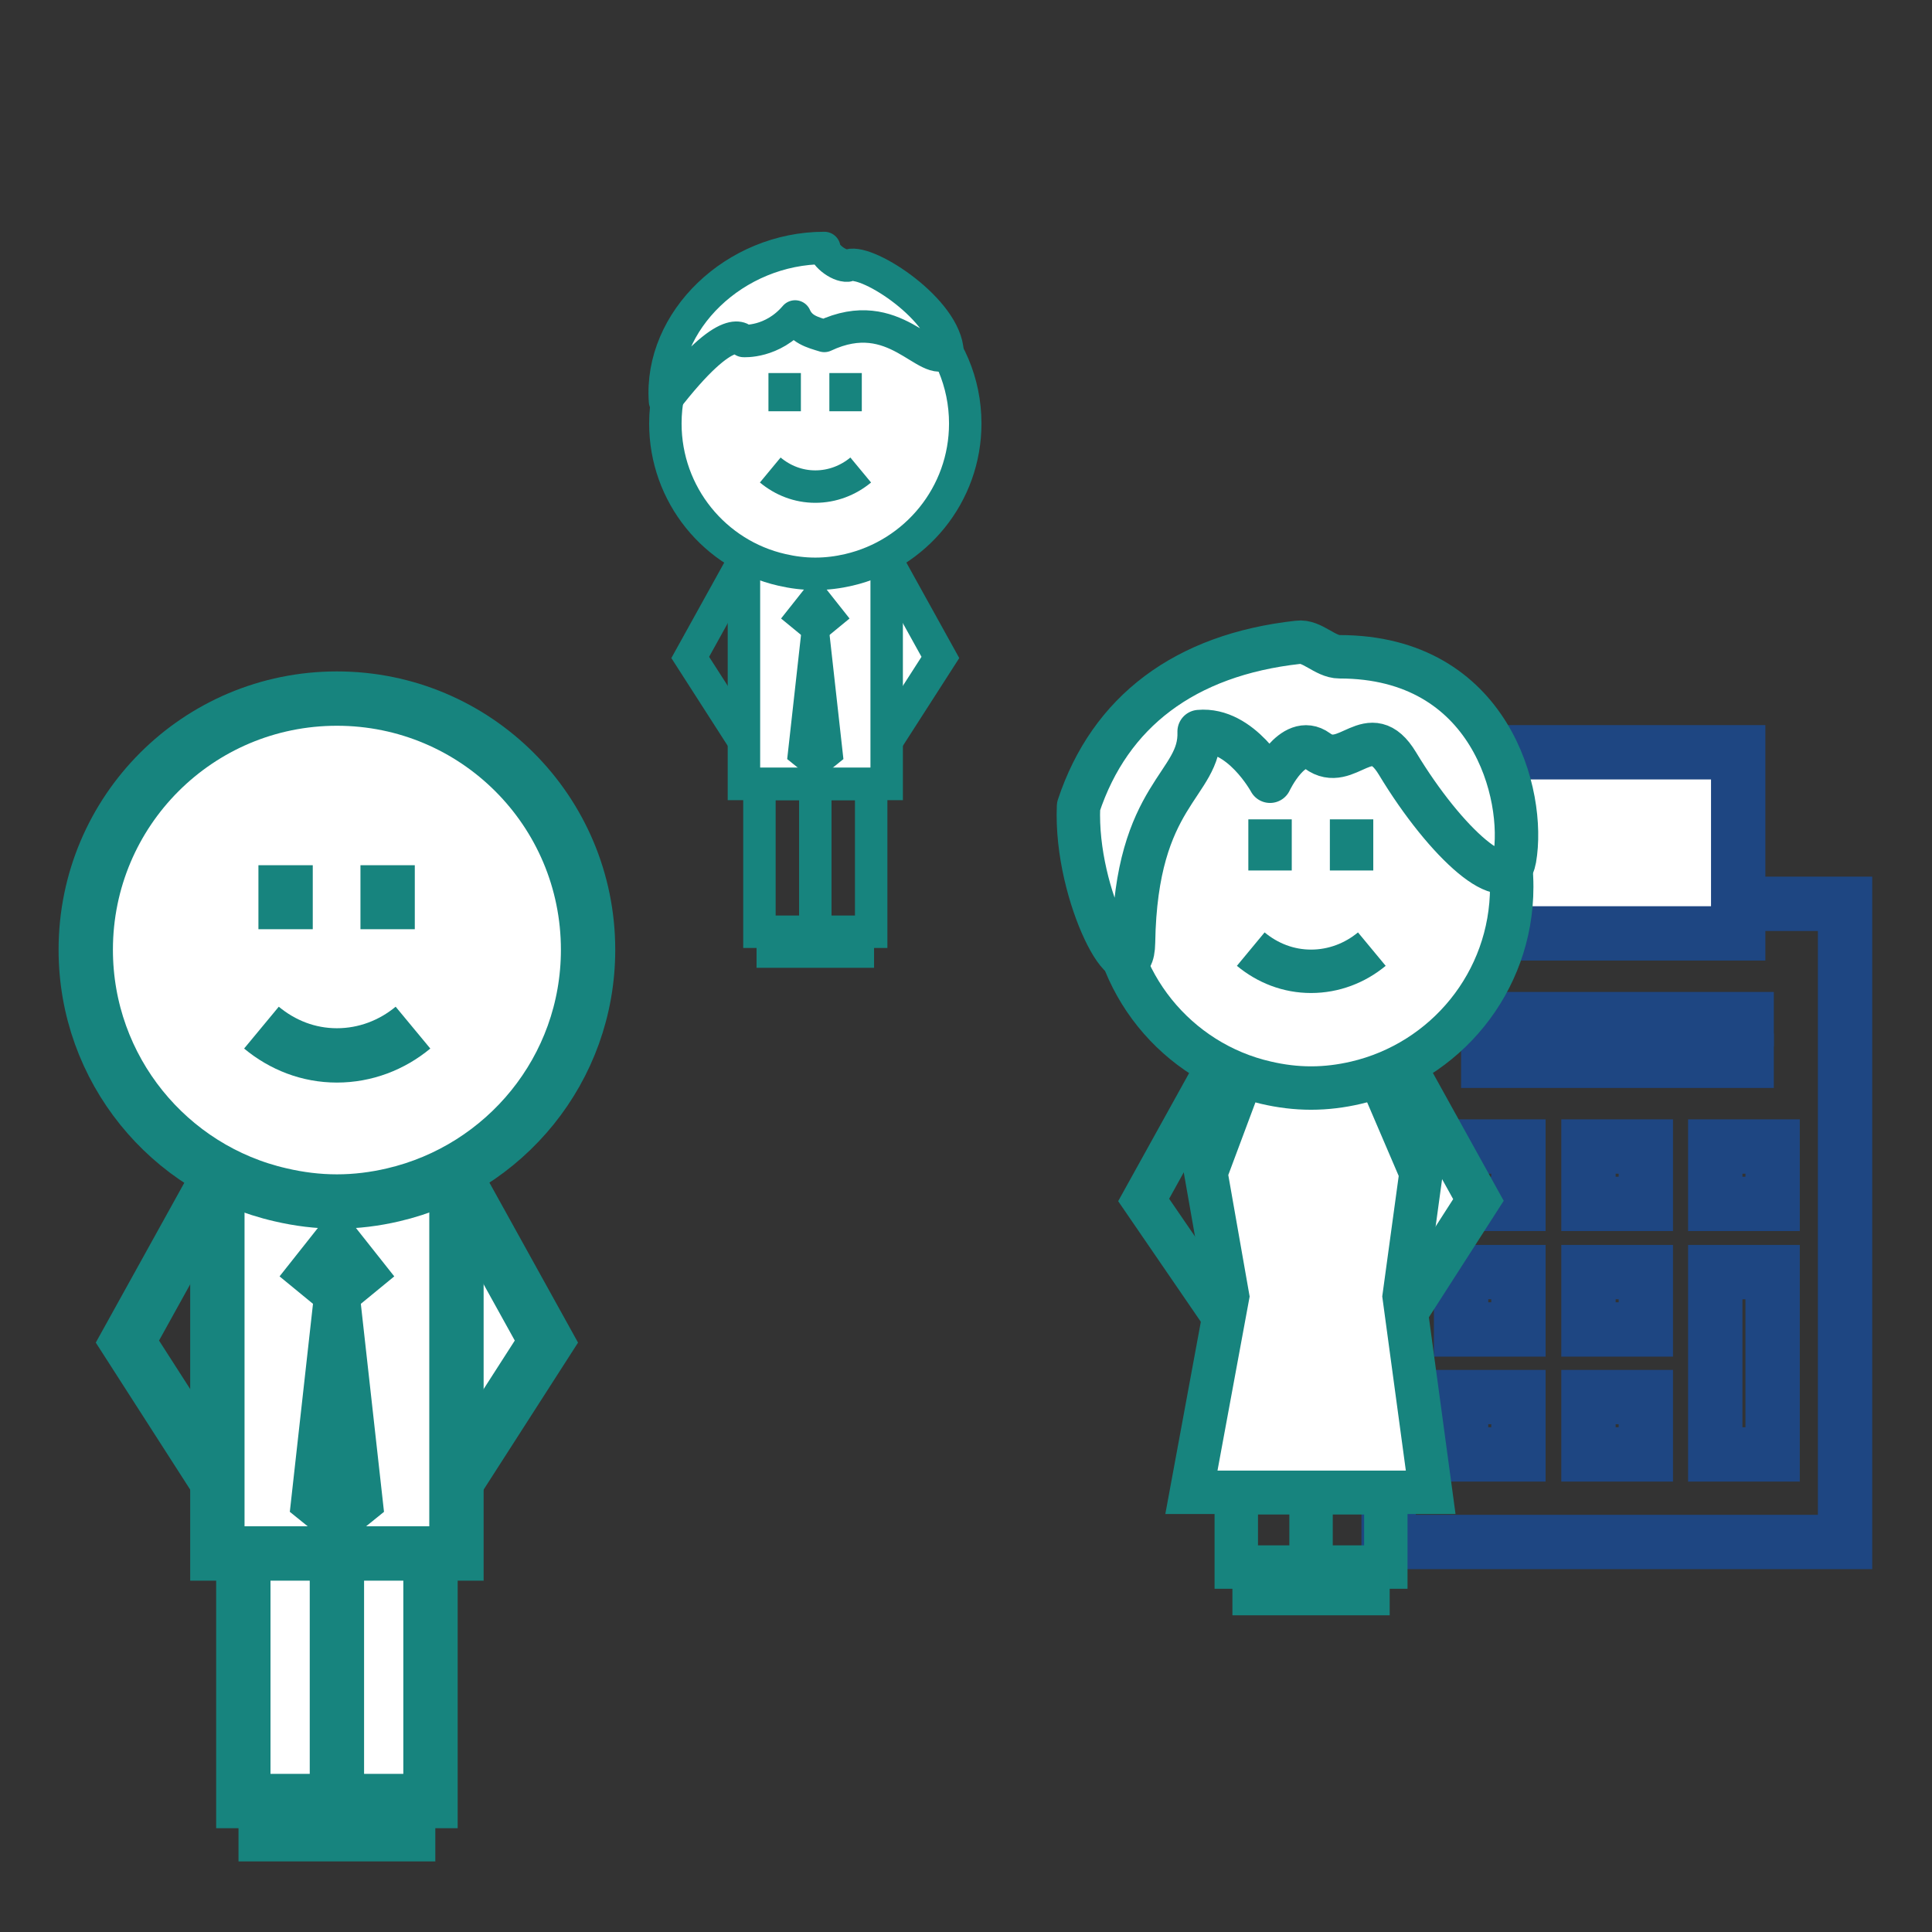 <?xml version="1.0" encoding="utf-8"?>
<!-- Generator: Adobe Illustrator 19.0.0, SVG Export Plug-In . SVG Version: 6.00 Build 0)  -->
<svg version="1.1" id="screen_3" xmlns="http://www.w3.org/2000/svg" xmlns:xlink="http://www.w3.org/1999/xlink" x="0px" y="0px"
	 viewBox="0 0 320 320" style="enable-background:new 0 0 320 320;" xml:space="preserve">
<rect x="0" y="0" width="320" height="320" fill="#333333" stroke="none"/>
<style type="text/css">
	.st0{fill:#FFFFFF;stroke:#17847E;stroke-width:9;stroke-miterlimit:10;}
	.st1{fill:none;stroke:#17847E;stroke-width:9;stroke-miterlimit:10;}
	.st2{fill:#17847E;}
	.st3{fill:#FFFFFF;stroke:#17847E;stroke-width:9;stroke-linecap:round;stroke-linejoin:round;stroke-miterlimit:10;}
	.st4{fill:none;stroke:#1E4682;stroke-width:9;stroke-miterlimit:10;}
	.st5{fill:#FFFFFF;stroke:#1E4682;stroke-width:9;stroke-miterlimit:10;}
</style>
<symbol  id="_x27_" viewBox="-46.1 -89.9 92.3 197.1">
	<polyline class="st0" points="19.8,23.1 34.7,-3.8 19.8,-27 	"/>
	<polyline class="st0" points="19.8,24.8 19.8,-38.9 -19.8,-38.9 -19.8,24.8 	"/>
	<path class="st0" d="M41.6,61.1c0-19.8-13.8-36.3-32.3-40.6c-3-0.7-6.1-1.1-9.3-1.1c-3.2,0-6.3,0.4-9.3,1.1
		c-18.5,4.2-32.3,20.8-32.3,40.6c0,23,18.6,41.6,41.6,41.6C23,102.7,41.6,84.1,41.6,61.1z"/>
	<g>
		<line class="st1" x1="-8.5" y1="64.5" x2="-8.5" y2="75.1"/>
		<line class="st1" x1="8.4" y1="64.5" x2="8.4" y2="75.1"/>
		<path class="st1" d="M12.6,48.2C9.1,45.3,4.7,43.6,0,43.6c-4.7,0-9,1.7-12.5,4.6"/>
	</g>
	<polyline class="st1" points="-19.8,-27 -34.7,-3.8 -19.8,23.1 	"/>
	<polygon class="st0" points="15.5,-79.9 -15.5,-79.9 -15.5,-38.9 15.5,-38.9 	"/>
	<line class="st1" x1="0" y1="-38.9" x2="0" y2="-79.9"/>
	<line class="st1" x1="16.3" y1="-85.4" x2="-16.3" y2="-85.4"/>
	<polygon class="st2" points="0,-0.8 -9.5,7 0,19 9.5,7 	"/>
	<polygon class="st2" points="-7.8,-32 -3.6,5.7 3.6,5.7 7.8,-32 0,-38.3 	"/>
</symbol>
<symbol  id="_x27__4" viewBox="-52.7 -89.9 99.9 206.3">
	<polyline class="st0" points="19.8,23.1 34.7,-3.8 19.8,-27 	"/>
	<polyline class="st0" points="-15,20 -21.8,1.8 -17.3,-23.8 -24.8,-64.4 24.8,-64.4 19.3,-23.8 22.8,1.8 15,20 	"/>
	<path class="st0" d="M41.6,61.1c0-19.8-13.8-36.3-32.3-40.6c-3-0.7-6.1-1.1-9.3-1.1c-3.2,0-6.3,0.4-9.3,1.1
		c-18.5,4.2-32.3,20.8-32.3,40.6c0,23,18.6,41.6,41.6,41.6C23,102.7,41.6,84.1,41.6,61.1z"/>
	<g>
		<line class="st1" x1="-8.5" y1="64.5" x2="-8.5" y2="75.1"/>
		<line class="st1" x1="8.4" y1="64.5" x2="8.4" y2="75.1"/>
		<path class="st1" d="M12.6,48.2C9.1,45.3,4.7,43.6,0,43.6c-4.7,0-9,1.7-12.5,4.6"/>
	</g>
	<polyline class="st1" points="-18.8,-27 -34.7,-3.8 -19.8,23.1 	"/>
	<polygon class="st1" points="15.5,-79.9 -15.5,-79.9 -15.5,-64.5 15.5,-64.5 	"/>
	<line class="st1" x1="0" y1="-64.4" x2="0" y2="-79.9"/>
	<line class="st1" x1="16.3" y1="-85.4" x2="-16.3" y2="-85.4"/>
	<path class="st3" d="M5.9,108.8c31.4,0,38.6-28.7,36.3-41.9c-1.4-8.1-14.1,2.9-24.3,19.8c-5.8,9.6-10.4-2-16.6,2.6
		C-3.8,93-8.5,83-8.5,83s-6,11.1-14.7,10.3c0.4-11.2-13.1-12.6-13.6-43.7C-37,37.6-49,59-48.2,77.8c6.5,19.6,22,31.4,45.5,34
		C0.2,112.2,2.9,108.8,5.9,108.8z"/>
</symbol>
<symbol  id="_x27__5" viewBox="-46.2 -89.9 92.4 204.2">
	<polyline class="st0" points="19.8,23.1 34.7,-3.8 19.8,-27 	"/>
	<polyline class="st0" points="19.8,24.8 19.8,-38.9 -19.8,-38.9 -19.8,24.8 	"/>
	<path class="st0" d="M41.6,61.1c0-19.8-13.8-36.3-32.3-40.6c-3-0.7-6.1-1.1-9.3-1.1c-3.2,0-6.3,0.4-9.3,1.1
		c-18.5,4.2-32.3,20.8-32.3,40.6c0,23,18.6,41.6,41.6,41.6C23,102.7,41.6,84.1,41.6,61.1z"/>
	<g>
		<line class="st1" x1="-8.5" y1="64.5" x2="-8.5" y2="75.1"/>
		<line class="st1" x1="8.4" y1="64.5" x2="8.4" y2="75.1"/>
		<path class="st1" d="M12.6,48.2C9.1,45.3,4.7,43.6,0,43.6c-4.7,0-9,1.7-12.5,4.6"/>
	</g>
	<polyline class="st1" points="-19.8,-27 -34.7,-3.8 -19.8,23.1 	"/>
	<polygon class="st1" points="15.5,-79.9 -15.5,-79.9 -15.5,-38.9 15.5,-38.9 	"/>
	<line class="st1" x1="0" y1="-38.9" x2="0" y2="-79.9"/>
	<line class="st1" x1="16.3" y1="-85.4" x2="-16.3" y2="-85.4"/>
	<polygon class="st2" points="0,-0.8 -9.5,7 0,19 9.5,7 	"/>
	<polygon class="st2" points="-7.8,-32 -3.6,5.7 3.6,5.7 7.8,-32 0,-38.3 	"/>
	<path class="st3" d="M36.7,80.8C31,75.9,22.2,94.7,2.5,85.4c-3.3,1-6.5,1.8-8.1,5.4c-6.3-7.4-14.3-6.8-14.3-6.8s-3.7,6.8-21.8-16.7
		c-1.6,22.3,19.4,42.5,44.2,42.5c0.1-2.2,4.6-5.5,6.9-4.8C14.8,106.6,36.3,92.5,36.7,80.8z"/>
</symbol>
<g>
	<rect x="230" y="149.7" class="st4" width="75.6" height="105.7"/>
	<line class="st4" x1="242" y1="175.7" x2="293.8" y2="175.7"/>
	<line class="st4" x1="242" y1="168.8" x2="293.8" y2="168.8"/>
	<rect x="242" y="189.9" class="st4" width="9.5" height="9.5"/>
	<rect x="263.1" y="189.9" class="st4" width="9.5" height="9.5"/>
	<rect x="284.1" y="189.9" class="st4" width="9.5" height="9.5"/>
	<rect x="242" y="210.7" class="st4" width="9.5" height="9.5"/>
	<rect x="263.1" y="210.7" class="st4" width="9.5" height="9.5"/>
	<rect x="242" y="231.4" class="st4" width="9.5" height="9.5"/>
	<rect x="263.1" y="231.4" class="st4" width="9.5" height="9.5"/>
	<rect x="284.1" y="210.7" class="st4" width="9.5" height="30.2"/>
	<rect x="247.7" y="124.6" class="st5" width="40.2" height="30"/>
</g>
<use xlink:href="#_x27__4"  width="99.9" height="206.3" x="-52.7" y="-89.9" transform="matrix(0.799 0 0 -0.799 217.151 195.715)" style="overflow:visible;"/>
<use xlink:href="#_x27_"  width="92.3" height="197.1" id="XMLID_18_" x="-46.1" y="-89.9" transform="matrix(1 0 0 -1 55.803 218.408)" style="overflow:visible;"/>
<use xlink:href="#_x27__5"  width="92.4" height="204.2" x="-46.2" y="-89.9" transform="matrix(0.597 0 0 -0.597 135.04 106.624)" style="overflow:visible;"/>
</svg>
